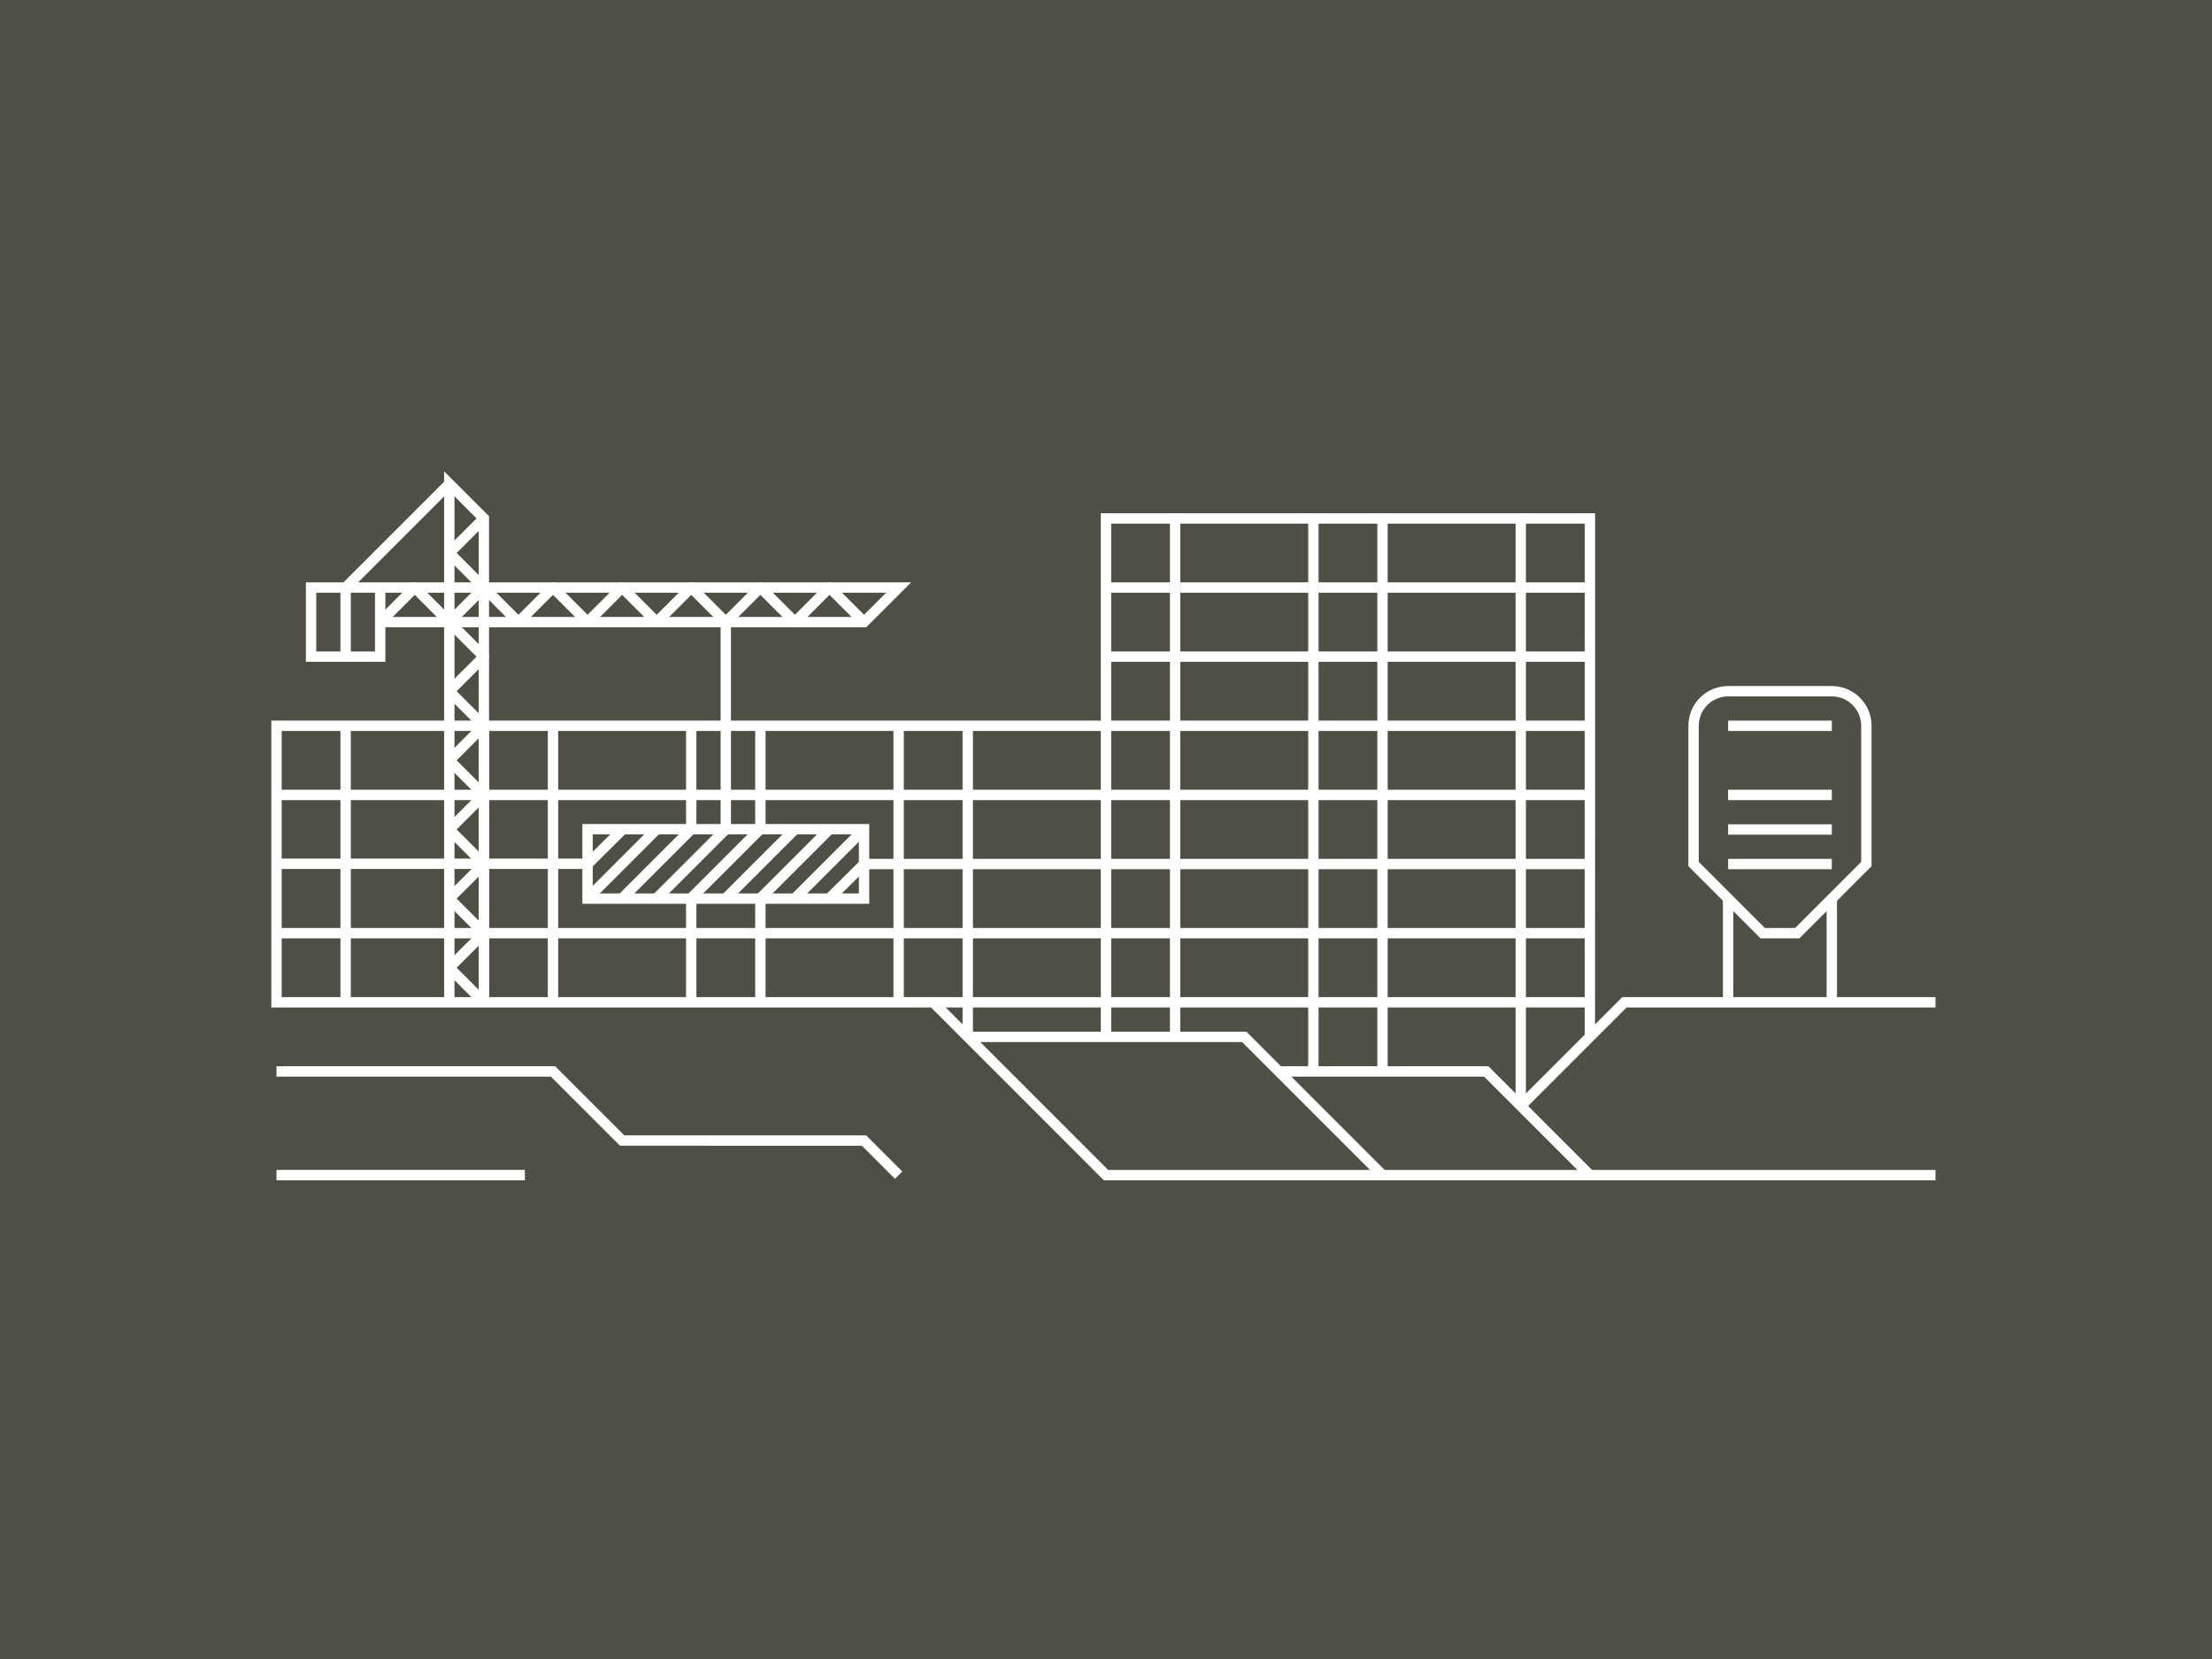 <?xml version="1.0" encoding="UTF-8"?>
<svg id="Layer_1" data-name="Layer 1" xmlns="http://www.w3.org/2000/svg" viewBox="0 0 1920 1440">
  <defs>
    <style>
      .cls-1 {
        stroke-miterlimit: 10;
      }

      .cls-1, .cls-2 {
        fill: none;
        stroke: #fff;
        stroke-width: 9px;
      }

      .cls-3 {
        fill: #4f4f46;
      }

      .cls-2 {
        stroke-linejoin: round;
      }
    </style>
  </defs>
  <rect class="cls-3" width="1920" height="1440"/>
  <g>
    <line class="cls-1" x1="390" y1="479.98" x2="390" y2="869.98"/>
    <polyline class="cls-1" points="420 869.98 420 449.98 390 419.98 390 479.98"/>
    <polyline class="cls-2" points="420 869.98 390 839.98 420 809.98 390 779.98 420 749.98 390 719.98 420 689.98 390 659.98 420 629.98 390 599.98 420 569.98 390 539.98 420 509.98 390 479.98"/>
    <line class="cls-2" x1="390" y1="479.98" x2="420" y2="449.98"/>
    <polyline class="cls-1" points="840 899.98 1080 899.98 1200 1019.98"/>
    <polyline class="cls-1" points="1110 929.98 1290 929.98 1380.04 1020.02"/>
    <polyline class="cls-1" points="240 929.98 480.01 929.99 540 989.98 749.99 989.99 780.02 1020.02"/>
    <polyline class="cls-1" points="1680 869.98 1410 869.98 1320 959.98"/>
    <line class="cls-1" x1="300" y1="569.98" x2="300" y2="509.98"/>
    <line class="cls-1" x1="390" y1="419.98" x2="300" y2="509.98"/>
    <path class="cls-1" d="M1590,599.98h-90c-16.57,0-30,13.43-30,30v120l60,60h30l60-60v-120c0-16.57-13.43-30-30-30Z"/>
    <line class="cls-1" x1="1500" y1="779.98" x2="1500" y2="869.98"/>
    <line class="cls-1" x1="1590" y1="779.98" x2="1590" y2="869.98"/>
    <line class="cls-1" x1="1500" y1="629.98" x2="1590" y2="629.98"/>
    <line class="cls-1" x1="1500" y1="689.98" x2="1590" y2="689.98"/>
    <line class="cls-1" x1="1500" y1="719.98" x2="1590" y2="719.98"/>
    <line class="cls-1" x1="1500" y1="749.98" x2="1590" y2="749.98"/>
    <polyline class="cls-1" points="330 539.98 750 539.98 780 509.98 270 509.98 270 569.98 330 569.98 330 509.98"/>
    <polyline class="cls-2" points="420 509.98 450 539.98 480 509.98 510 539.98 540 509.98 570 539.98 600 509.98 630 539.98 660 509.98 690 539.98 720 509.98 750 539.98"/>
    <polyline class="cls-2" points="390 539.98 360 509.98 330 539.98"/>
    <line class="cls-1" x1="300" y1="869.98" x2="300" y2="629.98"/>
    <line class="cls-1" x1="420" y1="869.98" x2="420" y2="629.98"/>
    <line class="cls-1" x1="480" y1="869.98" x2="480" y2="629.98"/>
    <line class="cls-1" x1="600" y1="869.98" x2="600" y2="779.98"/>
    <line class="cls-1" x1="660" y1="869.98" x2="660" y2="779.98"/>
    <line class="cls-1" x1="600" y1="719.98" x2="600" y2="629.98"/>
    <line class="cls-1" x1="660" y1="719.98" x2="660" y2="629.98"/>
    <line class="cls-1" x1="780" y1="869.98" x2="780" y2="629.98"/>
    <line class="cls-1" x1="840" y1="899.98" x2="840" y2="629.98"/>
    <line class="cls-1" x1="1020" y1="899.98" x2="1020" y2="449.98"/>
    <line class="cls-1" x1="1140" y1="929.98" x2="1140" y2="449.98"/>
    <line class="cls-1" x1="1200" y1="929.98" x2="1200" y2="449.98"/>
    <line class="cls-1" x1="1320" y1="959.98" x2="1320" y2="449.98"/>
    <line class="cls-1" x1="240" y1="809.98" x2="1380.04" y2="809.98"/>
    <line class="cls-1" x1="750" y1="749.98" x2="1380.04" y2="749.98"/>
    <line class="cls-1" x1="240" y1="689.98" x2="1380.04" y2="689.98"/>
    <polyline class="cls-1" points="1380.04 629.98 240 629.98 240 869.98 810 869.98 960 1019.98 1680 1019.98"/>
    <line class="cls-1" x1="810" y1="869.98" x2="1380.04" y2="869.98"/>
    <line class="cls-1" x1="960" y1="569.98" x2="1380.04" y2="569.98"/>
    <line class="cls-1" x1="960" y1="509.98" x2="1380.04" y2="509.98"/>
    <polyline class="cls-1" points="960 899.98 960 449.98 1380.04 449.98 1380 899.98"/>
    <line class="cls-1" x1="240" y1="1019.98" x2="455.59" y2="1019.98"/>
    <rect class="cls-1" x="510" y="719.75" width="240" height="60.23"/>
    <line class="cls-1" x1="630" y1="539.98" x2="630" y2="723.35"/>
    <line class="cls-1" x1="570" y1="779.75" x2="630" y2="719.76"/>
    <line class="cls-1" x1="599.77" y1="779.75" x2="659.77" y2="719.76"/>
    <line class="cls-1" x1="630" y1="779.75" x2="690" y2="719.76"/>
    <line class="cls-1" x1="660" y1="779.75" x2="720" y2="719.76"/>
    <line class="cls-1" x1="690" y1="779.75" x2="750" y2="719.76"/>
    <line class="cls-1" x1="720" y1="779.75" x2="750" y2="749.98"/>
    <line class="cls-1" x1="510.23" y1="749.87" x2="540.23" y2="720.1"/>
    <line class="cls-1" x1="510" y1="779.75" x2="570" y2="719.76"/>
    <line class="cls-1" x1="540" y1="779.75" x2="600" y2="719.76"/>
    <line class="cls-1" x1="510.01" y1="749.75" x2="240" y2="749.75"/>
  </g>
</svg>